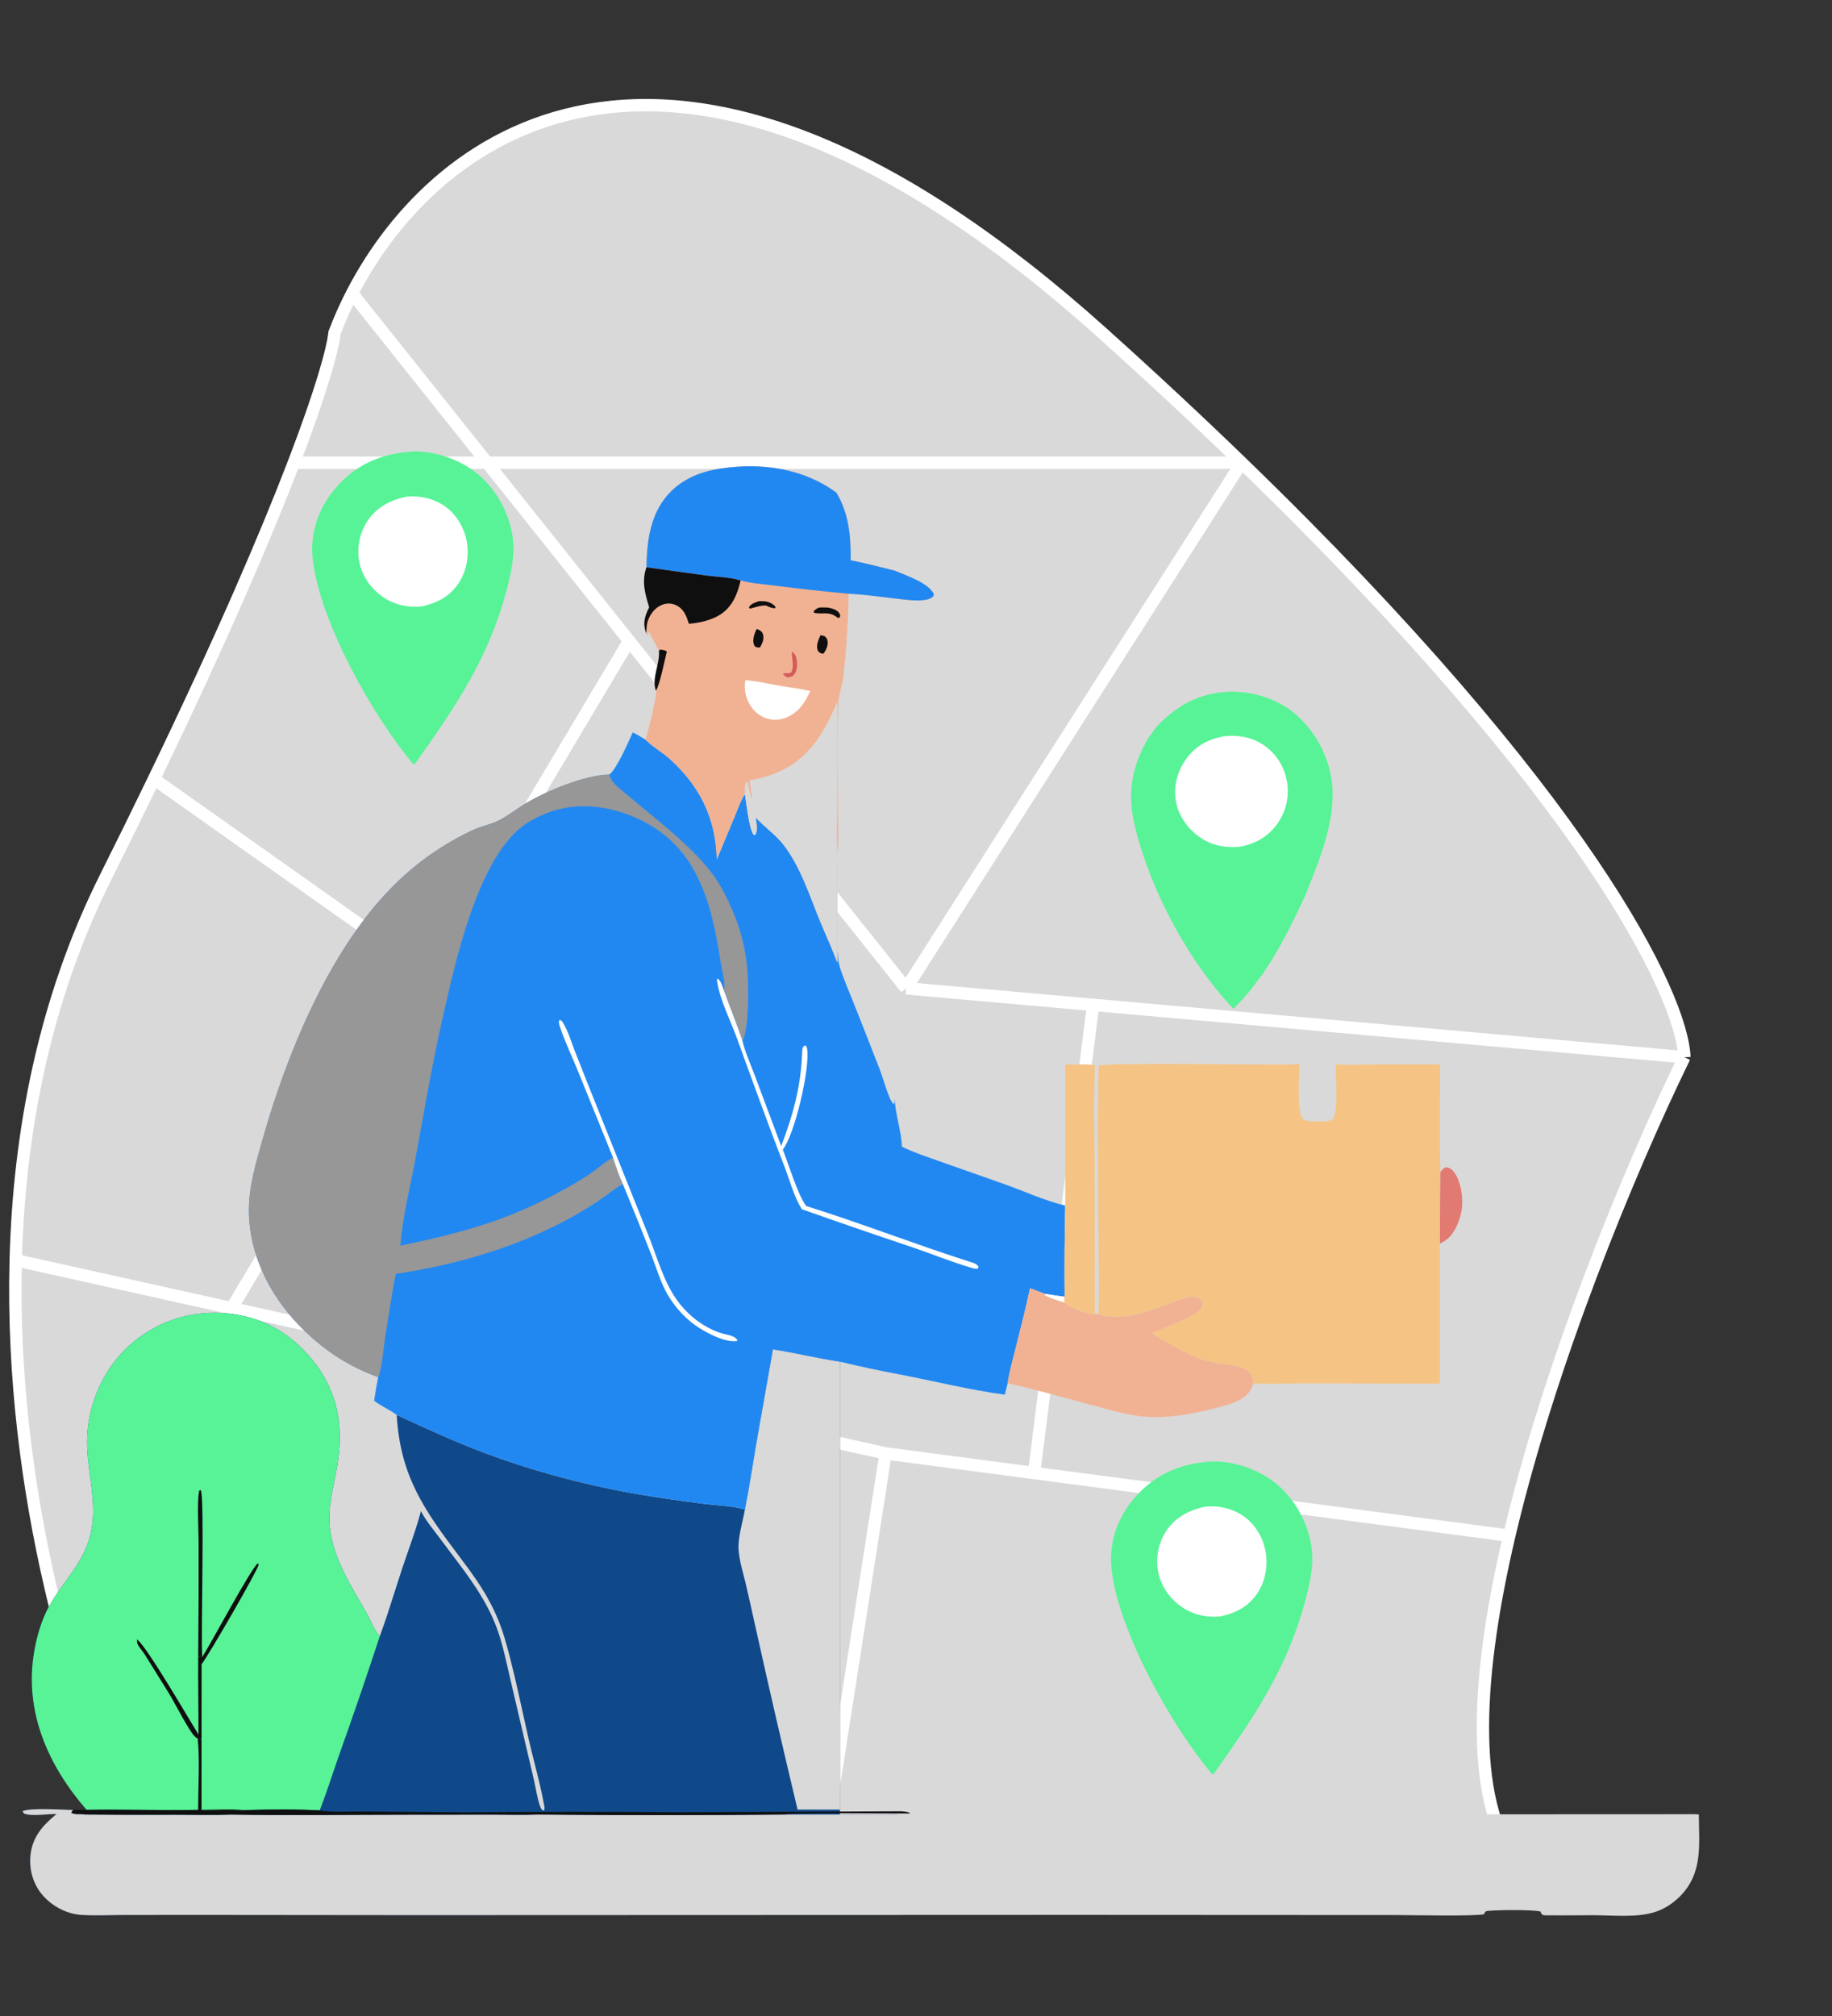<svg width="740" height="814" viewBox="0 0 740 814" fill="none" xmlns="http://www.w3.org/2000/svg">
<rect x="0" y="0" width="740" height="814" fill="#333333" stroke="none"/>
<path d="M612.452 751.885C642.685 792.738 246.44 752.722 52.031 735.272C31.068 690.953 3.891 603.259 6.348 508.84C7.688 457.337 17.845 403.832 42.637 354.274C49.633 340.29 56.137 327.057 62.179 314.549C89.561 257.873 107.468 216.09 118.697 186.829C129.873 157.71 134.434 140.992 135.137 134.343C137.09 129.16 139.449 123.823 142.217 118.453C176.495 51.966 273.716 -19.631 445.157 134.343C465.562 152.669 484.312 170.165 501.524 186.829C640.603 321.48 679.309 401.796 680.381 426.863C657.414 473.973 625.888 550.958 609.637 620.07C596.571 675.637 593.38 726.114 612.452 751.885Z" fill="#D9D9D9"/>
<path d="M680.381 426.863C679.309 401.796 640.603 321.48 501.524 186.829M680.381 426.863C657.414 473.973 625.888 550.958 609.637 620.07M680.381 426.863L441.543 405.735M366.026 399.055L501.524 186.829M366.026 399.055L441.543 405.735M366.026 399.055L254.122 258.754M501.524 186.829C484.312 170.165 465.562 152.669 445.157 134.343C273.716 -19.631 176.495 51.966 142.217 118.453M501.524 186.829H118.697M118.697 186.829C129.873 157.71 134.434 140.992 135.137 134.343C137.091 129.16 139.449 123.823 142.217 118.453M118.697 186.829C107.468 216.09 89.561 257.873 62.179 314.549M142.217 118.453L254.122 258.754M6.348 508.84C3.891 603.259 31.068 690.953 52.031 735.272C246.44 752.722 642.685 792.738 612.452 751.885C593.38 726.114 596.571 675.637 609.637 620.07M6.348 508.84C7.688 457.337 17.845 403.832 42.637 354.274C49.633 340.29 56.137 327.057 62.179 314.549M6.348 508.84L93.584 528.207M357.715 586.846L334.59 735.272M357.715 586.846L417.696 594.756M357.715 586.846L93.584 528.207M609.637 620.07L417.696 594.756M417.696 594.756L441.543 405.735M93.584 528.207L173.853 393.481M254.122 258.754L173.853 393.481M173.853 393.481L62.179 314.549" stroke="white" stroke-width="5"/>
<path fill-rule="evenodd" clip-rule="evenodd" d="M362.831 773.201L167.571 773.272L75.81 773.183L48.612 773.224C47.117 773.231 45.614 773.256 44.107 773.282H44.104H44.102C40.365 773.346 36.608 773.41 32.91 773.182C26.976 772.818 21.148 769.732 17.263 765.272C13.447 760.891 11.764 755.116 12.289 749.376C12.986 741.742 17.23 737.072 22.822 732.46C21.418 732.422 19.866 732.531 18.285 732.642C15.552 732.833 12.729 733.031 10.425 732.49C9.659 732.31 9.551 732.113 9.261 731.58L9.26 731.579C9.215 731.497 9.166 731.407 9.109 731.309C11.635 730.082 20.692 730.47 26.203 730.705L26.208 730.706C27.585 730.764 28.741 730.814 29.517 730.826L34.984 730.769C19.315 712.755 9.601 690.828 13.865 666.578C14.957 660.368 16.841 653.887 19.942 648.363C21.942 644.8 24.221 641.654 26.462 638.56C30.627 632.811 34.662 627.242 36.535 619.507C38.433 611.671 37.413 603.917 36.39 596.14C35.698 590.877 35.005 585.603 35.213 580.286C35.755 566.449 41.831 552.694 52.146 543.363C52.777 542.789 53.422 542.231 54.08 541.689C54.739 541.147 55.411 540.623 56.096 540.115C56.781 539.607 57.478 539.116 58.188 538.643C58.897 538.169 59.618 537.714 60.35 537.277C61.083 536.84 61.826 536.422 62.579 536.022C63.333 535.622 64.096 535.241 64.868 534.88C65.641 534.518 66.422 534.175 67.211 533.853C68.001 533.531 68.798 533.228 69.603 532.945C70.408 532.663 71.219 532.401 72.037 532.159C72.855 531.917 73.679 531.695 74.508 531.495C75.337 531.294 76.171 531.114 77.008 530.956C77.847 530.797 78.688 530.659 79.534 530.542C80.379 530.425 81.226 530.33 82.076 530.256C82.926 530.181 83.777 530.129 84.629 530.097C85.482 530.065 86.334 530.055 87.187 530.066C88.04 530.077 88.893 530.109 89.744 530.163C103.432 530.89 115.059 536.61 124.242 546.823C136.124 560.036 139.14 574.772 136.177 592.134C135.844 594.09 135.446 596.054 135.046 598.024C134.149 602.445 133.246 606.895 133.058 611.348C132.505 624.48 139.248 636.087 145.683 647.163L145.683 647.164C146.58 648.709 147.472 650.243 148.336 651.769C148.787 652.564 149.245 653.536 149.724 654.551C150.713 656.645 151.789 658.926 153.067 660.235C153.135 660.305 153.206 660.374 153.277 660.443L153.352 660.515C153.377 660.54 153.403 660.564 153.428 660.589C155.649 654.607 157.594 648.48 159.536 642.365L159.536 642.364C160.501 639.328 161.464 636.295 162.459 633.285C163.259 630.865 164.101 628.455 164.944 626.043L164.945 626.04C166.784 620.776 168.626 615.507 170.035 610.123C171.38 612.872 173.387 615.482 175.329 618.006L175.329 618.007C175.98 618.854 176.624 619.69 177.232 620.519C178.854 622.73 180.507 624.91 182.156 627.086L182.157 627.087C189.275 636.477 196.326 645.779 200.553 657.014C202.598 662.449 203.88 668.113 205.161 673.77L205.162 673.773C205.54 675.445 205.918 677.116 206.316 678.781L215.641 718.552C215.793 719.188 215.987 720.164 216.211 721.291C216.85 724.505 217.733 728.946 218.593 730.24L218.593 730.241C219 730.854 219.033 730.903 219.774 731.041C220.058 730.287 219.937 729.646 219.797 728.903C219.78 728.815 219.763 728.726 219.747 728.635C218.729 723.037 217.315 717.432 215.906 711.85L215.905 711.847C215.138 708.806 214.372 705.771 213.673 702.748C212.771 698.849 211.907 694.917 211.04 690.974C208.865 681.084 206.677 671.132 203.861 661.505C202.554 657.053 200.856 652.756 198.766 648.613C195.149 641.405 190.466 634.973 185.622 628.565C171.436 609.796 161.626 596.01 160.254 571.319L160.884 571.608C172.383 576.893 183.905 582.188 195.745 586.672C205.438 590.258 215.27 593.409 225.243 596.124C235.215 598.839 245.288 601.109 255.461 602.933C265.108 604.599 274.791 606.026 284.508 607.213C285.899 607.391 287.473 607.536 289.114 607.686C293.199 608.061 297.706 608.475 300.88 609.546C302.051 603.656 303.026 597.709 304.001 591.768C304.473 588.89 304.944 586.014 305.438 583.147L312.198 544.831C316.588 545.511 320.947 546.382 325.305 547.252L325.307 547.253L325.309 547.253C329.953 548.181 334.596 549.108 339.276 549.805V732.642H362.8L362.831 773.201Z" fill="#0F498A"/>
<path d="M22.822 732.46C18.991 732.357 14.063 733.344 10.425 732.49C9.541 732.282 9.534 732.051 9.109 731.309C12.267 729.775 25.636 730.765 29.517 730.826L28.782 731.918C30.25 732.82 32.442 732.205 34.163 732.64C46.461 732.751 58.76 732.78 71.058 732.726C78.499 732.72 86.005 732.926 93.437 732.664C117.668 733.077 141.952 732.708 166.191 732.704L199.626 732.677C205.413 732.671 211.272 732.859 217.052 732.632C250.448 732.953 283.943 732.992 317.337 732.632L432.923 732.718L499.082 732.609L679.89 732.527C681.961 732.548 684.152 732.419 686.206 732.606C686.273 744.842 687.972 756.32 678.526 765.751C675.512 768.76 671.831 771.101 667.712 772.251C660.426 774.286 651.353 773.335 643.809 773.309C637.87 773.288 631.925 773.415 625.987 773.349C625.08 773.339 623.236 773.542 622.662 772.79C622.559 772.656 622.328 771.996 622.263 771.819C618.896 770.998 604.179 771.139 600.419 771.631C599.753 772.075 599.758 772.128 599.487 772.89C596.249 773.813 568.9 773.231 563.604 773.241L435.261 773.175L167.571 773.272L75.81 773.183L48.612 773.224C43.408 773.247 38.1 773.501 32.91 773.182C26.976 772.817 21.148 769.732 17.263 765.272C13.447 760.891 11.764 755.116 12.289 749.376C12.986 741.742 17.23 737.072 22.822 732.46Z" fill="#D9D9D9"/>
<path d="M34.985 730.769C19.315 712.755 9.601 690.828 13.866 666.578C14.958 660.368 16.841 653.887 19.942 648.363C25.66 638.177 33.654 631.404 36.535 619.507C39.718 606.369 34.697 593.459 35.213 580.286C35.756 566.449 41.832 552.694 52.147 543.363C52.777 542.789 53.422 542.231 54.081 541.689C54.739 541.147 55.411 540.623 56.096 540.115C56.781 539.607 57.478 539.116 58.188 538.643C58.898 538.169 59.618 537.714 60.351 537.277C61.083 536.84 61.826 536.422 62.58 536.022C63.333 535.622 64.096 535.241 64.868 534.88C65.641 534.518 66.422 534.175 67.212 533.853C68.001 533.531 68.799 533.228 69.603 532.945C70.408 532.663 71.22 532.401 72.038 532.159C72.856 531.917 73.679 531.695 74.508 531.495C75.338 531.294 76.171 531.114 77.009 530.956C77.847 530.797 78.689 530.659 79.534 530.542C80.379 530.425 81.226 530.33 82.076 530.256C82.926 530.182 83.777 530.129 84.629 530.097C85.482 530.065 86.335 530.055 87.188 530.066C88.041 530.077 88.893 530.109 89.744 530.163C103.433 530.89 115.059 536.61 124.242 546.823C136.124 560.036 139.14 574.772 136.178 592.134C135.096 598.479 133.331 604.91 133.059 611.348C132.429 626.312 141.271 639.295 148.336 651.769C149.716 654.204 151.17 658.291 153.067 660.235C153.185 660.356 153.308 660.471 153.428 660.589C148.054 676.989 142.46 693.314 136.647 709.565C134.149 716.695 131.89 723.951 129.14 730.986C119.143 730.466 108.705 730.593 98.692 730.872C95.101 731.311 91.279 731.065 87.656 731.073C85.089 731.078 82.575 731.052 80.02 730.776C65.012 731.041 49.994 730.536 34.985 730.769Z" fill="#58F397"/>
<path d="M81.689 669.055C85.057 663.88 101.843 632.432 104.147 631.256L104.506 631.706C103.871 634.512 84.329 668.231 81.439 671.963L81.412 702.317L79.862 701.984C79.427 701.75 79.041 701.534 78.694 701.175C76.102 698.496 70.793 687.905 68.333 683.881L58.466 668.023C57.659 666.706 56.527 665.57 55.784 664.23C55.285 663.331 55.312 662.954 55.34 661.952C58.947 664.203 76.545 694.504 80.153 700.342C80.214 689.811 79.959 679.279 80.053 668.743L81.689 669.055Z" fill="#0F0F0F"/>
<path d="M80.053 668.743C80.214 653.39 80.271 638.037 80.224 622.683C80.221 617.062 79.499 606.831 80.46 601.854L81.081 601.643C82.717 604.041 81.057 660.943 81.689 669.055L80.053 668.743Z" fill="#0F0F0F"/>
<path d="M79.862 701.984L81.412 702.317L81.41 730.744C87.09 730.725 93.045 730.36 98.692 730.872C95.101 731.311 91.279 731.065 87.656 731.073C85.089 731.078 82.574 731.052 80.02 730.776C80.039 721.851 80.739 710.644 79.862 701.984Z" fill="#0F0F0F"/>
<path d="M312.198 544.831C321.268 546.236 330.202 548.454 339.276 549.805L339.308 730.672L322.166 730.645C316.266 705.992 310.569 681.292 305.075 656.545C303.799 650.894 302.604 645.232 301.262 639.594C300.195 635.112 298.639 630.301 298.333 625.706C297.998 620.667 300.025 614.564 300.88 609.546C302.618 600.803 303.926 591.934 305.438 583.147L312.198 544.831Z" fill="#D9D9D9"/>
<path d="M34.984 730.769C49.993 730.536 65.011 731.041 80.019 730.776C82.574 731.052 85.088 731.078 87.656 731.073C91.278 731.065 95.1 731.311 98.691 730.872C108.704 730.593 119.142 730.466 129.139 730.986C134.213 731.914 140.235 731.366 145.426 731.444L187.581 731.793C216.53 731.539 245.479 731.533 274.428 731.774L363.821 731.348C364.963 731.479 366.774 731.441 367.671 732.196C362.073 732.325 318.48 731.744 317.337 732.632C283.942 732.992 250.448 732.953 217.052 732.632C211.272 732.859 205.413 732.671 199.626 732.677L166.19 732.704C141.952 732.708 117.668 733.077 93.437 732.664C86.004 732.926 78.499 732.72 71.058 732.726C58.759 732.78 46.461 732.751 34.163 732.64C32.442 732.205 30.25 732.82 28.781 731.918L29.516 730.826L34.984 730.769Z" fill="#0F0F0F"/>
<path d="M255.596 295.716C257.389 296.617 259.079 297.628 260.786 298.679L261.298 299.175C264.168 301.909 267.773 303.9 270.718 306.58C282.308 317.123 288.85 329.77 289.479 345.538C289.498 346.037 289.509 346.537 289.509 347.038L296.587 330.095C297.89 326.993 299.065 323.412 300.892 320.577C301.481 323.965 302.565 334.969 304.521 337.156L305.032 337.068C306.233 335.31 305.444 331.996 305.211 329.977L305.682 330.489C309.1 334.158 313.236 336.944 316.388 340.945C323.365 349.803 327.22 362.14 331.492 372.474C333.719 377.861 336.209 383.133 338.208 388.612L338.272 382.618C338.352 383.907 338.451 385.195 338.501 386.484C338.574 388.323 339.07 390.069 339.656 391.804C341.136 396.193 343.04 400.515 344.747 404.827C348.395 413.972 351.997 423.136 355.551 432.318C356.509 434.83 359.104 444.161 360.798 445.631C360.887 445.709 360.996 445.761 361.095 445.826C361.324 445.127 361.362 444.5 361.401 443.768C361.705 450.274 364.076 456.52 364.282 462.975C369.24 465.424 374.592 467.128 379.791 468.996L405.435 478.032C413.506 480.875 422.045 484.849 430.295 486.792C430.028 499.057 429.945 511.324 430.047 523.592C427.394 523.263 424.75 522.875 422.114 522.43L416.071 520.163C414.363 528.066 412.378 535.887 410.413 543.73C409.197 548.586 407.771 553.574 407.009 558.516L405.874 563.131C391.406 561.183 377.165 557.577 362.83 554.851C354.936 553.372 347.084 551.689 339.276 549.805C330.202 548.454 321.268 546.236 312.198 544.831L305.438 583.147C303.925 591.934 302.618 600.804 300.88 609.546C296.431 608.044 289.361 607.835 284.508 607.213C274.79 606.026 265.108 604.599 255.461 602.933C245.288 601.109 235.215 598.839 225.243 596.124C215.27 593.409 205.438 590.258 195.744 586.672C183.688 582.106 171.962 576.699 160.254 571.319C157.409 569.19 154.003 567.79 151.11 565.576C151.597 562.387 152.117 559.222 152.764 556.06C141.301 551.849 132.112 546.025 123.29 537.614C110.089 525.029 100.842 507.951 100.551 489.447C100.389 479.134 103.465 469.3 106.249 459.48C115.85 425.626 132.685 384.653 157.495 359.1C158.707 357.84 159.947 356.609 161.217 355.407C162.487 354.204 163.784 353.033 165.108 351.891C166.432 350.75 167.783 349.64 169.16 348.562C170.536 347.484 171.937 346.438 173.363 345.426C174.789 344.413 176.237 343.434 177.708 342.49C179.18 341.545 180.672 340.635 182.187 339.76C183.7 338.885 185.234 338.046 186.788 337.244C188.341 336.441 189.912 335.674 191.502 334.945C194.743 333.474 198.451 332.829 201.596 331.224C205.451 329.255 209.028 326.33 212.785 324.127C221.065 319.274 236.367 312.9 246.108 312.745C249.074 310.607 253.876 299.47 255.596 295.716Z" fill="#2288F1"/>
<path d="M152.764 556.06C141.301 551.849 132.112 546.025 123.29 537.614C110.089 525.029 100.842 507.951 100.551 489.447C100.389 479.134 103.465 469.3 106.249 459.48C115.85 425.626 132.685 384.653 157.495 359.1C158.707 357.84 159.947 356.609 161.217 355.407C162.487 354.204 163.784 353.033 165.108 351.891C166.432 350.75 167.783 349.64 169.16 348.562C170.536 347.484 171.937 346.438 173.363 345.426C174.789 344.413 176.237 343.434 177.708 342.49C179.18 341.545 180.672 340.635 182.187 339.76C183.7 338.885 185.234 338.047 186.788 337.244C188.341 336.441 189.912 335.674 191.502 334.945C194.743 333.474 198.451 332.829 201.596 331.224C205.451 329.255 209.028 326.33 212.785 324.127C221.065 319.274 236.367 312.9 246.108 312.745C246.973 316.323 250.749 318.723 253.428 321.011C264.634 330.587 279.864 341.83 288.308 353.599C291.63 358.23 294.197 363.549 296.368 368.801C300.189 378.043 301.985 387.174 302.169 397.17C302.274 402.905 302.229 414.46 300.279 419.602L299.821 419.962C297.499 413.215 294.787 406.593 292.379 399.871C293.139 396.726 291.813 392.839 291.305 389.7C289.002 375.479 286.692 361.78 279.037 349.21C272.016 337.681 260.253 330.072 247.252 326.937C235.275 324.049 223.742 325.561 213.171 332.145C193.147 344.613 183.724 389.229 178.658 411.632C174.393 430.495 171.2 449.434 167.698 468.435C165.602 479.803 162.569 491.46 161.725 502.989C187.549 497.518 205.487 492.775 228.768 479.757C232.382 477.737 235.903 475.666 239.293 473.282C241.987 471.387 244.682 468.866 247.615 467.403C248.772 470.942 250.009 474.733 251.605 478.1C251.5 478.155 251.395 478.209 251.291 478.265C248.364 479.848 245.736 482.093 243.001 483.99C239.391 486.493 235.556 488.84 231.731 490.997C209.9 503.303 184.544 510.685 159.85 514.373C158.186 522.888 156.893 531.515 155.552 540.087C154.95 543.943 154.229 553.091 152.764 556.06Z" fill="#979797"/>
<path d="M323.947 488.27C320.847 483.593 319.122 476.855 317.089 471.619C310.379 454.346 304.128 436.965 297.806 419.55C295.302 412.653 291.022 404.177 289.805 397.058C289.681 396.329 289.406 395.706 289.837 395.085C291.312 396.154 291.794 398.215 292.379 399.871C294.787 406.593 297.499 413.214 299.82 419.962C300.903 424.722 303.178 429.643 304.885 434.247L315.552 462.741C320.371 450.144 323.588 438.39 324.009 424.855C324.041 423.822 324.094 422.964 324.86 422.205L325.602 422.315C325.799 422.665 325.901 422.794 325.979 423.239C327.372 431.23 320.939 458.309 316.189 464.174C318.668 470.384 322.03 481.876 325.604 486.944C347.887 493.907 369.7 502.446 391.955 509.535C393.177 509.924 394.631 510.291 395.257 511.511L394.989 512.193C394.034 512.433 393.171 512.125 392.254 511.857C384.402 509.563 376.61 506.387 368.855 503.722C353.842 498.702 338.872 493.551 323.947 488.27Z" fill="white"/>
<path d="M247.615 467.403L233.444 432.446C231.115 426.751 228.38 421.017 226.388 415.202C226.104 414.372 225.578 413.082 225.846 412.2C225.892 412.049 225.994 411.92 226.068 411.781C226.954 412.029 227.271 412.732 227.72 413.498C229.593 416.696 230.694 420.521 232.025 423.973L237.822 438.643L262.098 499.29C265.457 507.785 268.086 517.472 273.446 524.943C277.925 531.187 284.658 536.439 292.128 538.527C294.176 539.1 296.467 539.209 297.866 541.013L297.705 541.441C292.716 542.245 284.567 537.795 280.647 534.966C276.279 531.814 272.455 527.463 269.733 522.821C266.825 517.863 265.143 511.911 263.055 506.562C259.339 497.042 255.507 487.546 251.605 478.1C250.008 474.733 248.772 470.942 247.615 467.403Z" fill="white"/>
<path d="M443.811 430.36C446.049 428.799 514.495 430.169 524.865 429.743C524.832 434.042 523.841 449.192 526.173 451.732C527.558 453.241 533.85 452.774 535.924 452.636C536.998 452.564 537.763 452.397 538.577 451.656C540.626 447.334 539.401 435.108 539.592 429.69C544.452 430.159 549.55 429.827 554.439 429.807C563.523 429.744 572.606 429.74 581.69 429.793C581.712 444.238 581.384 458.778 581.789 473.212C581.677 482.853 581.623 492.494 581.626 502.135L581.595 558.716L529.162 558.575C521.542 558.545 513.801 558.945 506.198 558.616C506.229 557.893 506.191 557.268 505.993 556.573C505.452 554.673 504.245 553.452 502.475 552.639C498.192 550.669 492.881 550.926 488.318 549.711C479.936 547.477 472.674 542.627 465.214 538.398C469.442 536.229 483.299 531.55 485.316 528.12C485.777 527.338 485.963 526.484 485.616 525.617C484.996 524.061 483.111 523.573 481.599 523.66C478.895 523.818 475.991 525.007 473.471 525.924C465.594 528.789 457.484 532.281 448.911 531.608C447.14 531.47 445.256 531.412 443.61 530.703C444.15 521.675 443.727 512.406 443.717 503.349C443.691 479.106 442.993 454.565 443.811 430.36Z" fill="#F5C485"/>
<path d="M261.126 229.04C261.252 219.623 262.4 209.54 268.159 201.756C273.841 194.077 282.104 190.501 291.341 189.139C307.546 186.749 324.469 189.044 337.841 198.935C342.911 207.281 343.726 216.661 343.616 226.236C349.647 227.349 361.357 230.406 361.357 230.406C361.357 230.406 374.94 235.279 377.164 239.786C377.098 240.382 377.206 240.565 376.722 241.003C373.86 243.591 365.06 241.979 361.301 241.635C355.178 240.884 348.983 240.043 342.822 239.74C342.587 250.624 341.937 261.703 340.74 272.532C340.291 276.592 338.719 280.475 338.574 284.561C338.089 298.239 338.437 312.044 338.477 325.732C338.495 331.786 338.942 338.32 338.279 344.329C338.173 357.092 338.171 369.855 338.271 382.618L338.208 388.612C336.209 383.133 333.719 377.861 331.492 372.474C327.22 362.14 323.364 349.803 316.387 340.945C313.236 336.944 309.1 334.158 305.682 330.489L305.21 329.977C305.444 331.996 306.233 335.31 305.031 337.068L304.52 337.156C302.565 334.969 301.481 323.965 300.891 320.577C299.064 323.412 297.89 326.993 296.587 330.095L289.509 347.038C289.508 346.537 289.498 346.037 289.478 345.538C288.85 329.77 282.307 317.123 270.717 306.58C267.773 303.9 264.167 301.909 261.298 299.175L260.785 298.679C261.555 296.036 265.635 280.523 264.95 278.863C263.093 274.057 266.676 267.915 266.157 262.778C265.039 261.056 262.768 255.728 261.749 254.895C261.769 255.556 261.915 256.038 261.583 256.624L261.062 255.704C260.949 255.416 260.833 255.13 260.74 254.836C259.632 251.298 260.602 248.381 262.228 245.237C260.557 239.647 259.099 234.779 261.126 229.04Z" fill="#F1B293"/>
<path d="M261.126 229.04C261.252 219.623 262.401 209.54 268.16 201.756C273.841 194.077 282.105 190.501 291.342 189.139C307.547 186.749 324.469 189.044 337.841 198.935C342.911 207.281 343.726 216.661 343.616 226.236C349.647 227.349 361.358 230.406 361.358 230.406C361.663 230.525 361.663 230.525 361.663 230.525C366.08 232.412 374.941 235.279 377.164 239.786C377.099 240.382 377.206 240.565 376.722 241.003C373.86 243.591 365.061 241.979 361.301 241.635C355.178 240.884 348.984 240.043 342.822 239.74C332.813 238.829 322.825 237.729 312.857 236.441C308.358 235.866 303.531 235.555 299.152 234.389C295.103 233.07 290.001 232.985 285.748 232.432C277.535 231.346 269.327 230.215 261.126 229.04Z" fill="#2288F1"/>
<path d="M338.202 283.374L338.19 324.028C338.191 330.737 337.813 337.651 338.279 344.328C338.174 357.092 338.171 369.855 338.272 382.618L338.208 388.612C336.209 383.133 333.719 377.861 331.492 372.474C327.22 362.14 323.365 349.803 316.387 340.945C313.236 336.944 309.1 334.158 305.682 330.489L305.211 329.977C305.444 331.996 306.233 335.309 305.032 337.067L304.521 337.156C302.565 334.969 301.481 323.965 300.891 320.577C300.868 319.111 300.673 316.736 301.572 315.516C302.015 315.794 301.952 316.03 302.092 316.515L301.499 315.644L301.418 315.861L301.981 315.989C302.493 318.252 302.955 320.538 303.628 322.76C303.818 320.389 303.032 317.477 302.657 315.103C314.234 313.136 323.062 308.497 330.007 298.821C333.411 294.078 335.936 288.733 338.202 283.374Z" fill="#D9D9D9"/>
<path d="M261.126 229.04C269.327 230.215 277.534 231.346 285.748 232.432C290.001 232.985 295.103 233.07 299.152 234.389C297.922 239.777 295.916 244.865 291.071 248.059C287.479 250.427 282.497 251.525 278.269 251.873C277.264 248.767 276.32 245.953 273.157 244.398C272.942 244.294 272.722 244.202 272.497 244.121C272.272 244.039 272.044 243.969 271.812 243.911C271.58 243.853 271.346 243.806 271.11 243.772C270.873 243.737 270.635 243.714 270.397 243.704C270.158 243.693 269.919 243.694 269.68 243.707C269.442 243.721 269.205 243.746 268.969 243.784C268.732 243.822 268.499 243.871 268.268 243.931C268.036 243.992 267.809 244.065 267.585 244.149C264.943 245.123 263.067 247.373 261.988 249.907C261.179 251.808 261.123 253.673 261.062 255.704C260.949 255.416 260.833 255.13 260.74 254.836C259.632 251.298 260.602 248.381 262.228 245.237C260.557 239.647 259.099 234.779 261.126 229.04Z" fill="#0F0F0F"/>
<path d="M266.158 262.778L266.643 262.287C267.687 262.454 268.545 262.395 269.36 263.099C268.563 266.145 266.442 276.821 264.951 278.863C263.094 274.057 266.676 267.915 266.158 262.778Z" fill="#0F0F0F"/>
<path d="M301.07 274.595C305.858 275.028 310.537 276.13 315.268 276.947C319.26 277.636 323.311 278.068 327.255 279.005C326.044 281.886 324.637 284.14 322.546 286.463C322.298 286.697 322.052 286.933 321.791 287.154C318.983 289.53 315.503 290.998 311.775 290.541C308.52 290.142 305.648 288.347 303.693 285.739C301.253 282.483 300.469 278.572 301.07 274.595Z" fill="white"/>
<path d="M331.428 256.469L332.961 256.799C333.687 257.337 334.09 257.795 334.27 258.717C334.625 260.532 333.68 262.401 332.724 263.864L331.882 263.906C331.029 263.493 330.573 263.344 330.231 262.369C329.587 260.543 330.693 258.088 331.428 256.469Z" fill="#0F0F0F"/>
<path d="M330.728 245.325C331.707 245.289 332.718 245.227 333.697 245.289C335.334 245.392 337.955 246.004 338.935 247.491C339.474 248.31 339.445 248.469 339.199 249.341L338.477 249.497L337.686 248.946C334.487 246.731 332.066 248.241 328.728 247.385L328.703 246.772C329.249 246.075 329.968 245.742 330.728 245.325Z" fill="#0F0F0F"/>
<path d="M305.639 253.99C305.939 254.074 306.294 254.162 306.568 254.303C307.381 254.724 307.985 255.293 308.228 256.197C308.722 258.037 307.895 259.875 306.985 261.432C306.436 261.459 306.052 261.468 305.517 261.303C304.983 261.138 304.735 260.773 304.527 260.246C303.815 258.436 304.77 255.609 305.639 253.99Z" fill="#0F0F0F"/>
<path d="M306.523 242.753C307.266 242.737 308.017 242.722 308.758 242.784C310.509 242.93 312.207 243.718 313.326 245.088L313.053 245.58C311.75 245.662 310.617 245.018 309.454 244.506C307.078 244.377 305.179 245.226 302.908 245.769L302.534 245.283C302.577 245.181 302.607 245.072 302.663 244.976C303.391 243.728 305.25 243.209 306.523 242.753Z" fill="#0F0F0F"/>
<path d="M319.866 263.072C321.128 263.93 321.548 264.869 321.808 266.326C322.152 268.256 322.027 270.917 320.68 272.494C319.953 273.345 318.97 273.378 317.934 273.501C317.257 273.083 316.77 272.682 316.224 272.104C317.295 271.461 318.394 272.222 319.624 271.479C320.885 268.94 319.824 266.356 319.852 263.685C319.854 263.48 319.861 263.277 319.866 263.072Z" fill="#D45B5B"/>
<path d="M416.072 520.163L422.114 522.43C424.75 522.875 427.394 523.263 430.047 523.592L429.916 525.917C431.617 527.738 439.264 530.681 441.839 530.638C441.972 530.636 442.103 530.607 442.235 530.592L443.61 530.703C445.256 531.412 447.14 531.47 448.911 531.608C457.484 532.282 465.595 528.789 473.472 525.924C475.991 525.008 478.895 523.818 481.599 523.661C483.111 523.573 484.996 524.061 485.616 525.617C485.963 526.484 485.777 527.338 485.317 528.121C483.299 531.55 469.442 536.229 465.214 538.398C472.674 542.627 479.936 547.477 488.318 549.711C492.881 550.926 498.192 550.669 502.475 552.639C504.245 553.452 505.452 554.673 505.993 556.573C506.191 557.269 506.23 557.893 506.198 558.616C506.183 558.662 506.166 558.707 506.151 558.754C505.29 561.457 504.064 563.243 501.602 564.739C497.687 567.118 492.006 568.308 487.55 569.386C479.907 571.234 471.686 572.519 463.812 572.118C456.014 571.72 448.314 569.269 440.806 567.276C429.585 564.296 418.343 561.021 407.009 558.516C407.771 553.574 409.197 548.586 410.413 543.73C412.378 535.887 414.363 528.066 416.072 520.163Z" fill="#F1B293"/>
<path d="M422.115 522.43C424.751 522.875 427.395 523.262 430.048 523.592L429.916 525.917C427.376 525.202 424.274 524.225 421.992 522.928L422.115 522.43Z" fill="white"/>
<path d="M430.325 429.763C434.235 430.056 438.493 429.409 442.308 430.104C441.702 443.546 442.11 457.096 442.157 470.553L442.235 530.592C442.104 530.607 441.972 530.636 441.839 530.638C439.264 530.681 431.617 527.739 429.916 525.917L430.048 523.592C429.945 511.324 430.028 499.057 430.296 486.792L430.325 429.763Z" fill="#F5C485"/>
<path d="M581.789 473.212C582.612 472.254 582.898 471.696 584.116 471.299C585.518 471.521 586.37 472.004 587.249 473.144C590.232 477.015 591.134 483.893 590.39 488.608C589.725 492.819 587.511 498.375 583.903 500.814C583.178 501.304 582.395 501.719 581.626 502.135C581.623 492.493 581.677 482.852 581.789 473.212Z" fill="#E17B72"/>
<path d="M467.204 293.416C475.128 284.951 484.689 279.656 496.464 279.313C506.708 279.014 517.305 282.567 524.772 289.685C532.908 297.442 538.091 308.626 538.296 319.898C538.518 332.028 534.069 344.304 529.676 355.47L527.25 361.524C523.05 370.663 518.738 379.427 513.473 388.022C512.281 389.854 510.995 391.672 509.898 393.56C508.394 395.197 507.172 397.189 505.781 398.936C503.413 401.91 500.887 404.66 498.226 407.371C480.014 388.068 464.976 360.032 458.544 334.219C455.171 320.679 456.989 309.435 464.119 297.543L467.204 293.416Z" fill="#58F397"/>
<path d="M494.271 297.315C499.845 296.656 505.533 297.574 510.257 300.718C510.562 300.922 510.861 301.133 511.155 301.352C511.449 301.57 511.737 301.796 512.02 302.029C512.303 302.261 512.58 302.501 512.851 302.747C513.122 302.993 513.387 303.246 513.645 303.506C513.904 303.765 514.156 304.031 514.402 304.302C514.647 304.574 514.886 304.852 515.117 305.136C515.349 305.419 515.574 305.709 515.792 306.003C516.009 306.298 516.219 306.598 516.422 306.903C516.625 307.207 516.82 307.517 517.007 307.832C517.195 308.147 517.374 308.466 517.545 308.789C517.717 309.113 517.881 309.44 518.037 309.771C518.192 310.103 518.339 310.438 518.478 310.777C518.617 311.116 518.748 311.458 518.87 311.803C518.992 312.148 519.106 312.496 519.211 312.847C519.316 313.198 519.412 313.551 519.5 313.906C519.587 314.262 519.666 314.62 519.736 314.979C520.904 321.04 519.694 327.195 516.191 332.285C512.371 337.838 507.074 340.752 500.523 341.944C494.972 342.25 490.21 341.633 485.427 338.573C480.307 335.295 476.352 330.126 475.1 324.116C473.862 318.167 475.312 312.015 478.709 307.023C482.518 301.426 487.724 298.564 494.271 297.315Z" fill="white"/>
<path d="M164.23 182.517C173.015 181.431 183.225 184.522 190.44 189.473C199.132 195.437 205.123 205.454 206.924 215.768C208.273 223.495 206.579 230.964 204.6 238.423C197.383 265.634 184.332 284.841 168.277 307.491C167.817 308.118 167.768 308.333 167.039 308.664C150.825 289.611 128.781 250.438 126.293 225.436C125.277 215.225 128.491 205.593 135.01 197.715C142.672 188.457 152.352 183.692 164.23 182.517Z" fill="#58F397"/>
<path d="M164.408 200.526C169.307 200.099 174.403 201.111 178.616 203.702C183.682 206.818 187.053 212.014 188.351 217.764C189.688 223.69 188.636 230.329 185.277 235.428C181.718 240.832 176.439 243.597 170.277 244.852C164.91 245.335 159.961 244.407 155.366 241.492C150.215 238.227 146.388 233.008 145.171 226.998C145.1 226.637 145.038 226.274 144.985 225.909C144.932 225.545 144.888 225.18 144.853 224.813C144.818 224.446 144.792 224.079 144.775 223.711C144.757 223.343 144.749 222.975 144.75 222.607C144.752 222.239 144.762 221.87 144.78 221.503C144.8 221.135 144.828 220.768 144.865 220.401C144.902 220.035 144.948 219.669 145.003 219.305C145.058 218.941 145.122 218.578 145.195 218.218C145.268 217.857 145.35 217.497 145.44 217.14C145.531 216.783 145.63 216.429 145.738 216.077C145.846 215.724 145.962 215.375 146.088 215.029C146.213 214.682 146.346 214.339 146.488 213.999C146.63 213.659 146.78 213.323 146.938 212.991C147.097 212.658 147.263 212.33 147.438 212.005C147.613 211.681 147.795 211.361 147.985 211.046C148.175 210.73 148.373 210.42 148.579 210.114C152.286 204.7 158.079 201.708 164.408 200.526Z" fill="white"/>
<path d="M486.891 590.313C495.676 589.227 505.886 592.319 513.102 597.27C521.793 603.233 527.784 613.251 529.585 623.564C530.934 631.291 529.24 638.76 527.261 646.22C520.044 673.43 506.993 692.637 490.938 715.287C490.478 715.914 490.43 716.129 489.7 716.46C473.486 697.407 451.442 658.235 448.954 633.232C447.938 623.021 451.153 613.389 457.672 605.512C465.333 596.253 475.013 591.488 486.891 590.313Z" fill="#58F397"/>
<path d="M487.069 608.322C491.968 607.895 497.064 608.907 501.277 611.498C506.343 614.615 509.714 619.811 511.012 625.561C512.35 631.487 511.297 638.125 507.939 643.224C504.379 648.628 499.1 651.393 492.938 652.649C487.571 653.131 482.622 652.203 478.027 649.289C472.876 646.023 469.049 640.804 467.832 634.795C467.761 634.433 467.699 634.07 467.646 633.706C467.593 633.342 467.549 632.976 467.514 632.609C467.479 632.243 467.453 631.876 467.436 631.508C467.418 631.14 467.41 630.772 467.411 630.403C467.413 630.035 467.423 629.667 467.442 629.299C467.461 628.931 467.489 628.564 467.526 628.198C467.563 627.831 467.609 627.466 467.664 627.102C467.72 626.737 467.784 626.375 467.856 626.014C467.929 625.653 468.011 625.294 468.101 624.936C468.192 624.58 468.291 624.225 468.399 623.873C468.507 623.521 468.624 623.171 468.749 622.825C468.874 622.479 469.007 622.135 469.149 621.795C469.291 621.455 469.441 621.119 469.599 620.787C469.758 620.454 469.924 620.126 470.099 619.802C470.274 619.477 470.456 619.157 470.646 618.842C470.836 618.527 471.034 618.216 471.24 617.91C474.947 612.497 480.74 609.504 487.069 608.322Z" fill="white"/>
</svg>
